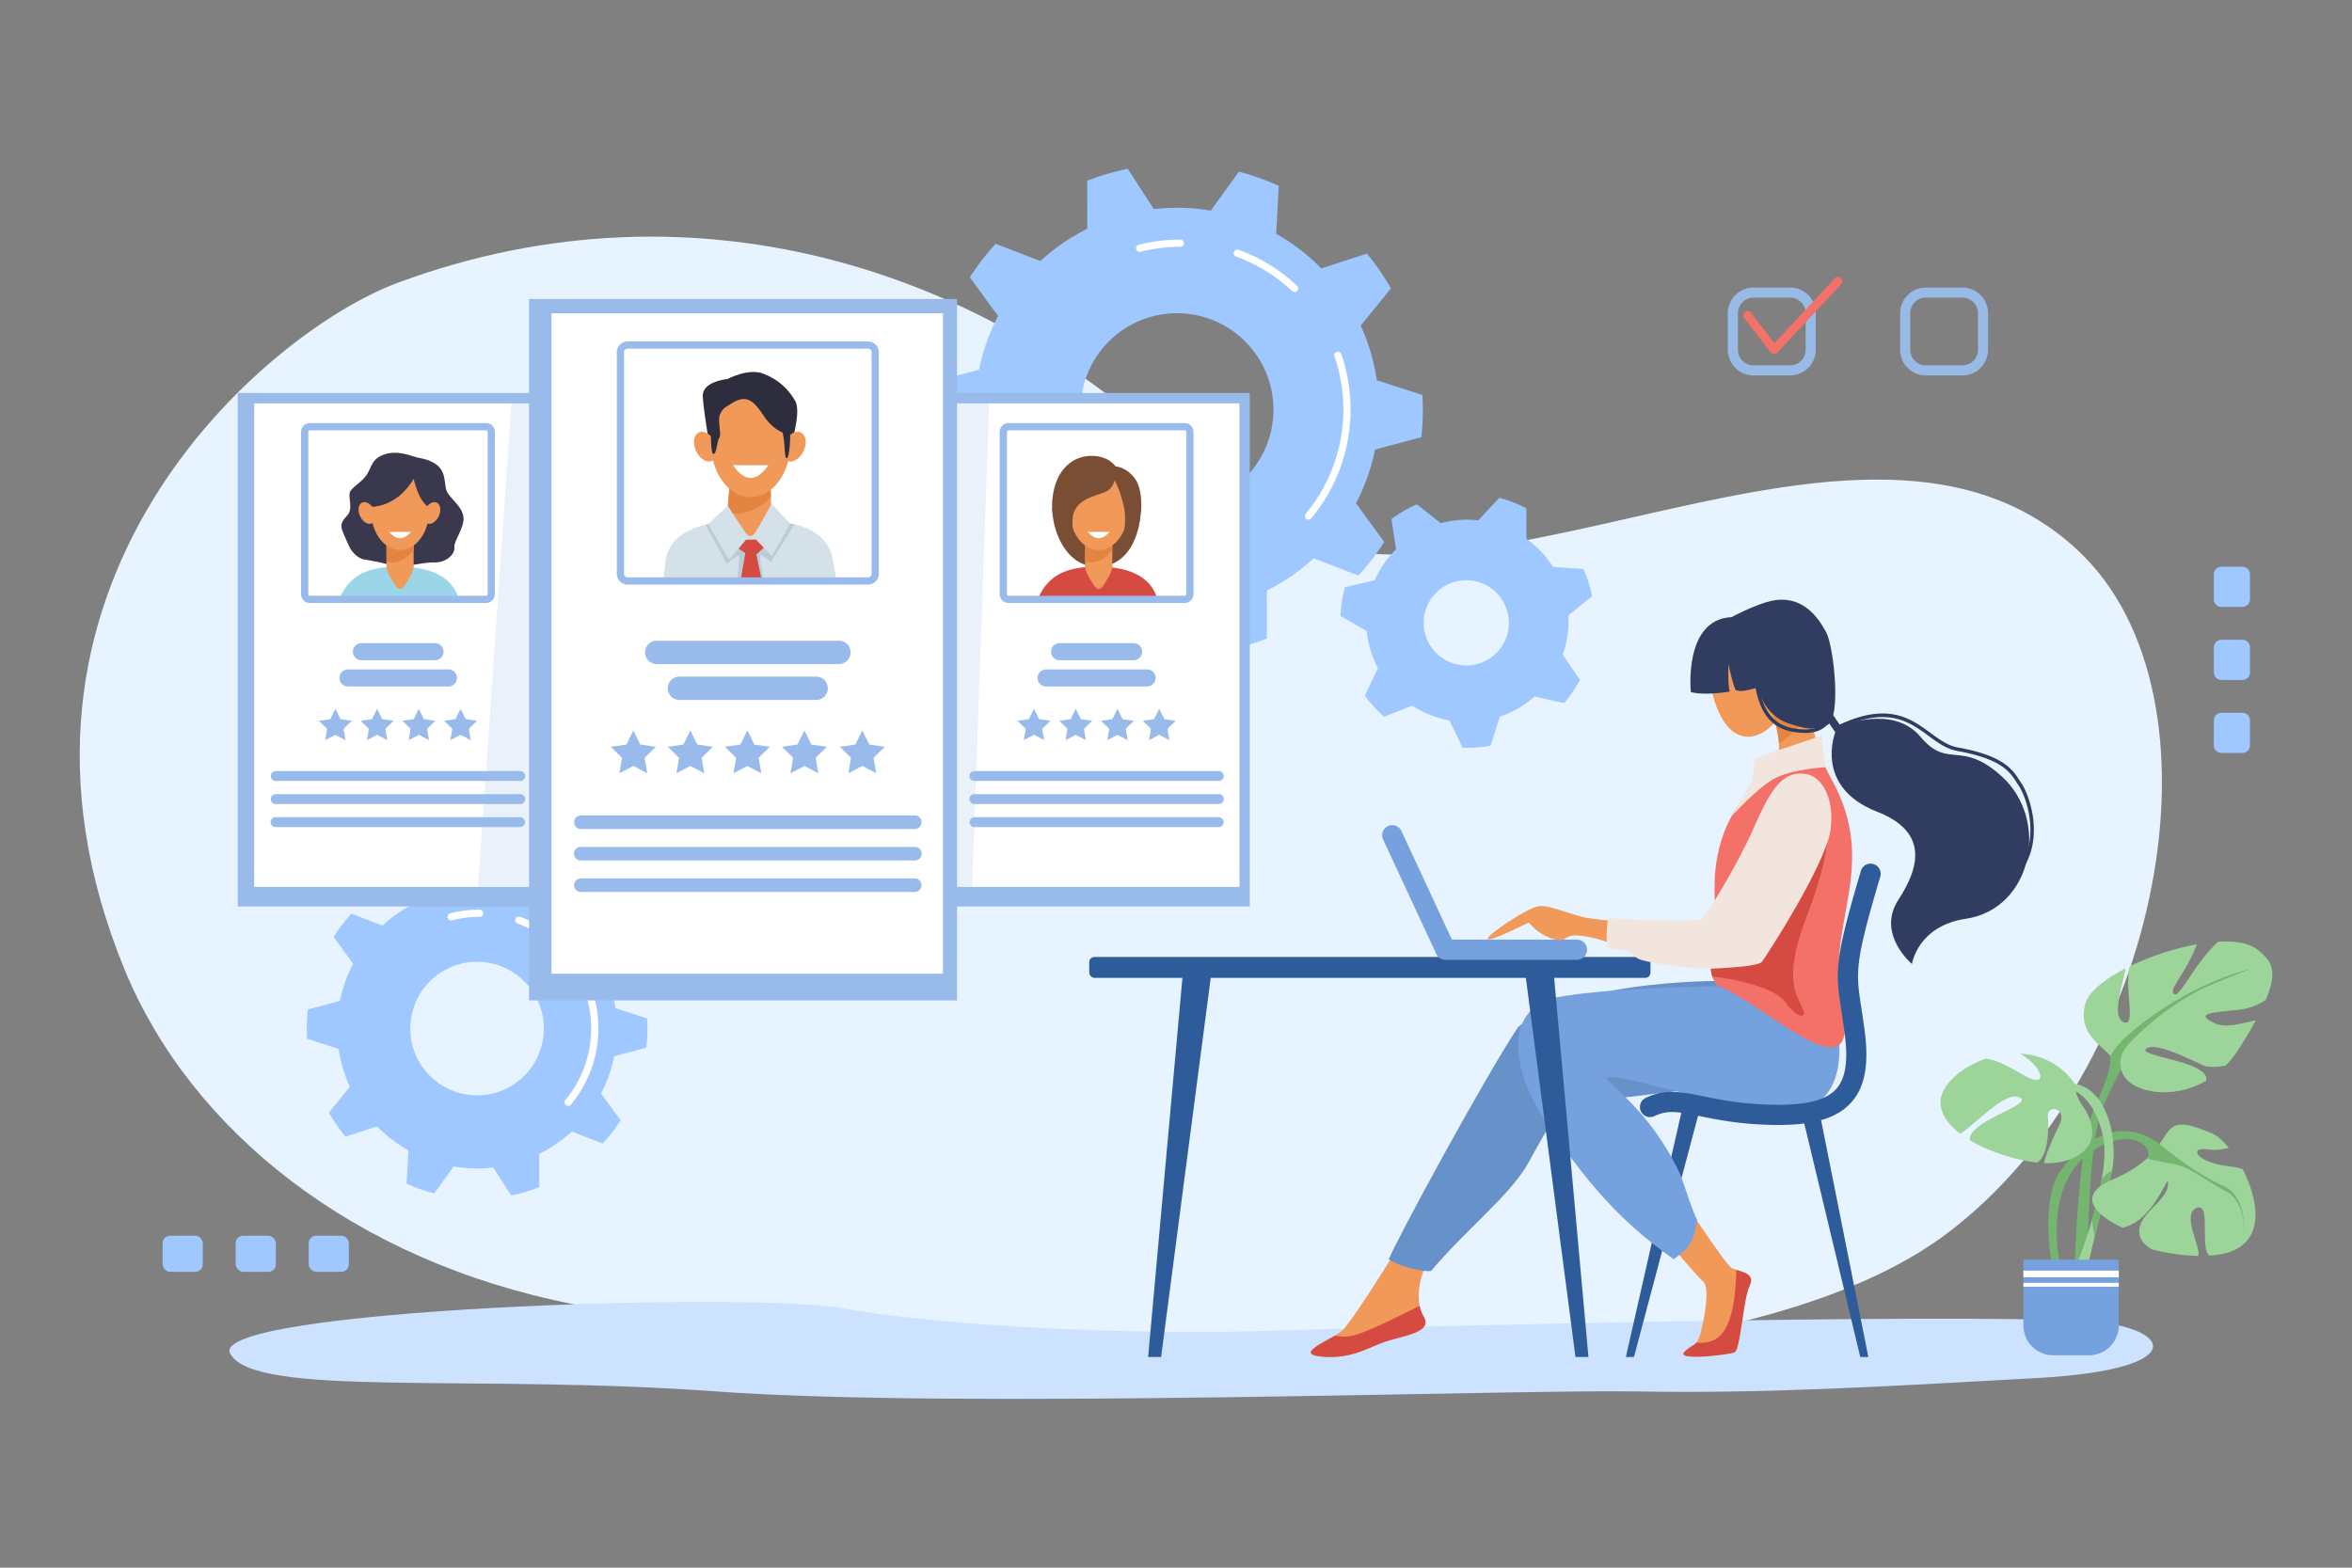 <svg id="Слой_1" data-name="Слой 1" xmlns="http://www.w3.org/2000/svg" viewBox="0 0 3750 2500"><rect x="0" y="0" width="3750" height="2500" fill="#808080" stroke="none"/><defs><style>.cls-1{fill:#e7f3fe;}.cls-2{fill:#9ec8ff;}.cls-3{fill:#fff;}.cls-4{opacity:0.8;}.cls-5{fill:#f37168;}.cls-6{fill:#cce2ff;}.cls-14,.cls-7{fill:#99bbeb;}.cls-8{fill:#9bd6e8;}.cls-9{fill:#3a384d;}.cls-10{fill:#f09959;}.cls-11{fill:#e38540;}.cls-12{fill:#7a4e34;}.cls-13{fill:#d54a41;}.cls-14{opacity:0.2;}.cls-15{fill:#2e2d3d;}.cls-16{fill:#d5e1e8;}.cls-17{fill:#bdccd4;}.cls-18{fill:#2e5b9a;}.cls-19{fill:#6791c9;}.cls-20{fill:#75a1de;}.cls-21{fill:#f2e5de;}.cls-22{fill:#303c60;}.cls-23{fill:#74b570;}.cls-24{fill:#9cd499;}</style></defs><path class="cls-1" d="M634,451c477.49-177.26,962.8-20.54,1292,320.8S2945.9,536.21,3312.25,877c250,232.57,135.49,830.52-207.32,1089.5-466,352-1883,173.4-2189.54,113.49-353.14-69-611.32-278.42-716.22-532.57C-53.58,935,423,529.35,634,451Z"/><path class="cls-2" d="M2266.14,697.28a397.25,397.25,0,0,0,2.47-44c0-7.85-.26-15.64-.71-23.38l-72.72-23.53a319.71,319.71,0,0,0-25.75-87.13l48.22-59.34a393.27,393.27,0,0,0-38.2-55.53l-72.73,23.73a323.59,323.59,0,0,0-72-55.34l4.13-76.41a389.37,389.37,0,0,0-63.49-22.51l-44.91,62a323.82,323.82,0,0,0-90.79-2.38l-41.58-64.27a388.42,388.42,0,0,0-64.6,19.09l.09,76.53a322.55,322.55,0,0,0-74.83,51.47l-71.35-27.53a393.11,393.11,0,0,0-41.09,53.43l45,61.81A319.65,319.65,0,0,0,1561,589.61l-73.86,19.65a397.25,397.25,0,0,0-2.47,44c0,7.85.26,15.64.71,23.38l72.73,23.53a319,319,0,0,0,25.75,87.13l-48.22,59.34a393.2,393.2,0,0,0,38.19,55.53l72.74-23.73a323.13,323.13,0,0,0,72,55.34l-4.14,76.41a389.1,389.1,0,0,0,63.49,22.51l44.91-62a323.82,323.82,0,0,0,90.79,2.38l41.58,64.27a388.42,388.42,0,0,0,64.6-19.09l-.09-76.53a322.55,322.55,0,0,0,74.83-51.47l71.35,27.53a393.18,393.18,0,0,0,41.1-53.43l-45-61.81a320,320,0,0,0,30.35-85.65ZM1876.63,807a153.75,153.75,0,1,1,153.74-153.75A153.75,153.75,0,0,1,1876.63,807Z"/><path class="cls-3" d="M2086.32,828.62a5.75,5.75,0,0,1-4.42-9.42,260,260,0,0,0,45.83-250.53,5.75,5.75,0,1,1,10.87-3.74,271.59,271.59,0,0,1-47.86,261.62A5.75,5.75,0,0,1,2086.32,828.62Z"/><path class="cls-3" d="M2064.06,465.74a5.76,5.76,0,0,1-3.94-1.56,258.05,258.05,0,0,0-89.39-55.08,5.75,5.75,0,0,1,3.92-10.81A269.57,269.57,0,0,1,2068,455.81a5.74,5.74,0,0,1-3.94,9.93Z"/><path class="cls-3" d="M1817,401.66a5.75,5.75,0,0,1-1.4-11.32,272.34,272.34,0,0,1,66.57-8.23,5.75,5.75,0,0,1,0,11.49,260.84,260.84,0,0,0-63.76,7.89A5.67,5.67,0,0,1,1817,401.66Z"/><path class="cls-2" d="M1030.44,1670.76a273.75,273.75,0,0,0,1.72-30.48c0-5.44-.18-10.83-.5-16.19l-50.37-16.3a221.47,221.47,0,0,0-17.83-60.35l33.4-41.1a272.58,272.58,0,0,0-26.46-38.46L920,1484.32A223.61,223.61,0,0,0,870.15,1446l2.86-52.93a269.15,269.15,0,0,0-44-15.58l-31.11,42.93a224.1,224.1,0,0,0-62.89-1.65l-28.8-44.52a270.08,270.08,0,0,0-44.74,13.22l.07,53a223.38,223.38,0,0,0-51.84,35.65L560.31,1457a273.13,273.13,0,0,0-28.46,37L563,1536.87a221.44,221.44,0,0,0-21,59.32l-51.15,13.61a273.89,273.89,0,0,0-1.72,30.48c0,5.44.18,10.84.5,16.2L540,1672.77a221.64,221.64,0,0,0,17.83,60.36l-33.4,41.09a272.68,272.68,0,0,0,26.46,38.47l50.38-16.44a223.86,223.86,0,0,0,49.87,38.33l-2.87,52.93a268.65,268.65,0,0,0,44,15.58l31.11-42.92a223.48,223.48,0,0,0,62.89,1.64l28.79,44.52a269.91,269.91,0,0,0,44.75-13.22l-.07-53a223.11,223.11,0,0,0,51.83-35.65L961,1823.52a273.13,273.13,0,0,0,28.46-37l-31.19-42.81a221.56,221.56,0,0,0,21-59.32Zm-269.79,76a106.49,106.49,0,1,1,106.49-106.49A106.49,106.49,0,0,1,760.65,1746.77Z"/><path class="cls-3" d="M905.89,1763.5a5.69,5.69,0,0,1-3.67-1.33,5.74,5.74,0,0,1-.74-8.09,178.43,178.43,0,0,0,31.43-171.82,5.74,5.74,0,1,1,10.86-3.74,189.89,189.89,0,0,1-33.46,182.91A5.74,5.74,0,0,1,905.89,1763.5Z"/><path class="cls-3" d="M890.47,1512.16a5.73,5.73,0,0,1-3.93-1.56,177.08,177.08,0,0,0-61.31-37.78,5.75,5.75,0,1,1,3.92-10.81,188.46,188.46,0,0,1,65.26,40.22,5.74,5.74,0,0,1-3.94,9.93Z"/><path class="cls-3" d="M719.34,1467.77a5.74,5.74,0,0,1-1.4-11.31,190.28,190.28,0,0,1,46.54-5.76,5.75,5.75,0,1,1,0,11.49,178.71,178.71,0,0,0-43.73,5.41A5.67,5.67,0,0,1,719.34,1467.77Z"/><path class="cls-2" d="M2500.88,990.08c0-3-.09-5.92-.24-8.85l37.73-30.31a200.5,200.5,0,0,0-13.71-43.35l-48.73-3.69a162.07,162.07,0,0,0-42.18-44.76l-.16-48.56a201.4,201.4,0,0,0-43.21-16.66l-33.3,35.84a163,163,0,0,0-17.49-1,161.15,161.15,0,0,0-42.4,5.65L2259,804.19a201.75,201.75,0,0,0-40.39,23.43l7.22,48.14a161.58,161.58,0,0,0-34,49.64l-47.51,11a202.79,202.79,0,0,0-7,45.8l41.85,24.2a160.21,160.21,0,0,0,17.9,59.13l-21,43.88a203.85,203.85,0,0,0,30.79,33.5l44.87-17.58a160.14,160.14,0,0,0,59.17,23.48l21.15,43.54c2.52.1,5,.16,7.59.16a204.3,204.3,0,0,0,37.1-3.4L2391,1143a161.28,161.28,0,0,0,55.68-32.33l47.16,10.6a202.29,202.29,0,0,0,25.12-37.1L2491.63,1044A161.12,161.12,0,0,0,2500.88,990.08Zm-163.05,71.06a67.93,67.93,0,1,1,67.93-67.93A67.93,67.93,0,0,1,2337.83,1061.14Z"/><g class="cls-4"><path class="cls-2" d="M3128.83,598.72h-58.38a40.93,40.93,0,0,1-40.89-40.88V499.45a40.93,40.93,0,0,1,40.89-40.88h58.38a40.93,40.93,0,0,1,40.89,40.88v58.39A40.93,40.93,0,0,1,3128.83,598.72Zm-58.38-124.06a24.82,24.82,0,0,0-24.8,24.79v58.39a24.82,24.82,0,0,0,24.8,24.79h58.38a24.82,24.82,0,0,0,24.8-24.79V499.45a24.82,24.82,0,0,0-24.8-24.79Z"/></g><g class="cls-4"><path class="cls-2" d="M2854.11,598.72h-58.38a40.93,40.93,0,0,1-40.89-40.88V499.45a40.93,40.93,0,0,1,40.89-40.88h58.38A40.93,40.93,0,0,1,2895,499.45v58.39A40.93,40.93,0,0,1,2854.11,598.72Zm-58.38-124.06a24.83,24.83,0,0,0-24.8,24.79v58.39a24.83,24.83,0,0,0,24.8,24.79h58.38a24.82,24.82,0,0,0,24.8-24.79V499.45a24.82,24.82,0,0,0-24.8-24.79Z"/></g><path class="cls-5" d="M2828.57,564.73h-.33a6.9,6.9,0,0,1-5.14-2.7l-42-54.73a6.9,6.9,0,1,1,10.95-8.39l37,48.27,96.61-103.52a6.9,6.9,0,0,1,10.09,9.41L2833.61,562.54A6.89,6.89,0,0,1,2828.57,564.73Z"/><path class="cls-6" d="M3321.82,2106.51c-239-11.68-1052.12,8.11-1299.41,15.83s-534.34-10.18-683.44-36.5-1011,2.24-971.88,73,384,31.66,775.13,60.1,1270.75-3.56,1469.17,0,380.37-7.11,636.07-21.33S3460.37,2113.28,3321.82,2106.51Z"/><rect class="cls-7" x="379.1" y="626.63" width="499.64" height="818.94"/><rect class="cls-3" x="405.27" y="643.31" width="457.05" height="771.05"/><path class="cls-8" d="M542,952.5c17.21-37,46.32-48.86,94.13-48.86,56.93,0,86.49,20.63,94.87,50.65C629,955.69,542,952.5,542,952.5Z"/><path class="cls-9" d="M616.22,723.65c-24.1,6.76-23,20.31-31.07,32.87s-25.49,21-27.58,29.33,5.37,25.84-3.49,35.61-11.87,14.67-8.38,24.44,11.17,25.14,11.87,27.23S568,889.89,579.91,892s34.22,5.58,45.39,10.47,47.09-6.26,67-5.56,33.52-14,32.12-23.77,14.71-29.32,14.67-46.08c0-18-21-31.42-26.54-43.29s.7-32.82-20.25-45.23c-13.23-7.84-22.34-7.14-32.81-10.63S631.58,719.34,616.22,723.65Z"/><path class="cls-10" d="M645.55,933.18c-5.45,8.05-9.45,8.38-15.36,0-4.71-6.66-14-21.79-14-29.47V827.05a14,14,0,0,1,14-14h15.36a14,14,0,0,1,14,14v76.66C659.52,911.39,650.44,926,645.55,933.18Z"/><path class="cls-11" d="M645.55,813.08H630.19a14,14,0,0,0-14,14v68.39c17.25,5.5,33-5.42,43.3-17.72V827.05A14,14,0,0,0,645.55,813.08Z"/><ellipse class="cls-10" cx="637.87" cy="813.86" rx="46.43" ry="63.27"/><path class="cls-9" d="M659.52,763.51c-29.33,49.57-72.62,44.69-72.62,44.69s1-65.64,35.43-69.13S677,749.38,684,772.15s0,37.79,0,37.79a60.27,60.27,0,0,1-16.75-22.69A162.53,162.53,0,0,1,659.52,763.51Z"/><ellipse class="cls-10" cx="585.15" cy="818.13" rx="12.22" ry="18.33" transform="translate(-294.4 330.15) rotate(-25.41)"/><path class="cls-10" d="M677.46,812.89c-4.35,9.14-2.93,18.9,3.17,21.79s14.56-2.17,18.9-11.31,2.92-18.9-3.17-21.8S681.8,803.74,677.46,812.89Z"/><path class="cls-3" d="M655.33,848.18s-7.82,10.13-17.46,10.13-17.46-10.13-17.46-10.13Z"/><path class="cls-7" d="M693.14,1052.87H575.88a13.64,13.64,0,0,1,0-27.27H693.14a13.64,13.64,0,1,1,0,27.27Z"/><path class="cls-7" d="M714.61,1094.77H554.41a13.64,13.64,0,0,1,0-27.27h160.2a13.64,13.64,0,1,1,0,27.27Z"/><path class="cls-7" d="M829.36,1245.43H439.67a7.91,7.91,0,1,1,0-15.82H829.36a7.91,7.91,0,0,1,0,15.82Z"/><path class="cls-7" d="M829.36,1282.2H439.67a7.91,7.91,0,1,1,0-15.82H829.36a7.91,7.91,0,1,1,0,15.82Z"/><path class="cls-7" d="M829.36,1319H439.67a7.92,7.92,0,1,1,0-15.83H829.36a7.92,7.92,0,0,1,0,15.83Z"/><path class="cls-7" d="M774.86,961.6H494.17A14.15,14.15,0,0,1,480,947.47V688.78a14.14,14.14,0,0,1,14.13-14.12H774.86A14.14,14.14,0,0,1,789,688.78V947.47A14.15,14.15,0,0,1,774.86,961.6ZM494.17,686.15a2.66,2.66,0,0,0-2.63,2.63V947.47a2.67,2.67,0,0,0,2.63,2.64H774.86a2.67,2.67,0,0,0,2.63-2.64V688.78a2.67,2.67,0,0,0-2.63-2.63Z"/><polygon class="cls-7" points="534.67 1130.34 542.8 1146.81 560.97 1149.44 547.82 1162.26 550.93 1180.36 534.67 1171.82 518.42 1180.36 521.52 1162.26 508.38 1149.44 526.55 1146.81 534.67 1130.34"/><polygon class="cls-7" points="601.23 1130.34 609.36 1146.81 627.53 1149.44 614.38 1162.26 617.49 1180.36 601.23 1171.82 584.98 1180.36 588.08 1162.26 574.93 1149.44 593.11 1146.81 601.23 1130.34"/><polygon class="cls-7" points="667.79 1130.34 675.92 1146.81 694.09 1149.44 680.94 1162.26 684.04 1180.36 667.79 1171.82 651.54 1180.36 654.64 1162.26 641.5 1149.44 659.67 1146.81 667.79 1130.34"/><polygon class="cls-7" points="734.35 1130.34 742.48 1146.81 760.65 1149.44 747.5 1162.26 750.61 1180.36 734.35 1171.82 718.1 1180.36 721.2 1162.26 708.05 1149.44 726.23 1146.81 734.35 1130.34"/><rect class="cls-7" x="1493" y="626.63" width="499.64" height="818.94"/><rect class="cls-3" x="1519.17" y="643.31" width="457.05" height="771.05"/><path class="cls-12" d="M1677.58,809.68c0,36.69,22.09,95.87,74.19,94s63.62-58.31,65.64-74.23S1677.58,809.68,1677.58,809.68Z"/><path class="cls-13" d="M1655.87,952.5c17.21-37,46.32-48.86,94.13-48.86,56.93,0,86.49,20.63,94.87,50.65C1742.92,955.69,1655.87,952.5,1655.87,952.5Z"/><path class="cls-10" d="M1759.45,933.18c-5.45,8.05-9.45,8.38-15.36,0-4.71-6.66-14-21.79-14-29.47V827.05a14,14,0,0,1,14-14h15.36a14,14,0,0,1,14,14v76.66C1773.41,911.39,1764.34,926,1759.45,933.18Z"/><path class="cls-11" d="M1759.45,813.08h-15.36a14,14,0,0,0-14,14v68.39c17.25,5.5,33-5.42,43.29-17.72V827.05A14,14,0,0,0,1759.45,813.08Z"/><ellipse class="cls-10" cx="1751.77" cy="813.86" rx="46.43" ry="63.27"/><path class="cls-12" d="M1777.29,765.77c-5.52,19.46-17.61,19.23-34.47,25.62s-24.92,12.82-30.44,25.27c-7,15.87,3.2,62.15,3.2,62.15s-42.69-31.95-37.76-82.19,34.56-69.7,62.44-69.7,38.49,17,38.49,17,14.85.06,28.89,16.7c18.88,22.36,13.07,76.67,0,96.13s-21.78,25.55-21.49,24.68,12.2-45.55,5.81-73.18S1777.29,765.77,1777.29,765.77Z"/><path class="cls-3" d="M1769.22,848.18s-7.81,10.13-17.45,10.13-17.46-10.13-17.46-10.13Z"/><path class="cls-7" d="M1807,1052.87H1689.78a13.64,13.64,0,1,1,0-27.27H1807a13.64,13.64,0,1,1,0,27.27Z"/><path class="cls-7" d="M1828.51,1094.77h-160.2a13.64,13.64,0,1,1,0-27.27h160.2a13.64,13.64,0,1,1,0,27.27Z"/><path class="cls-7" d="M1943.26,1245.43h-389.7a7.91,7.91,0,1,1,0-15.82h389.7a7.91,7.91,0,1,1,0,15.82Z"/><path class="cls-7" d="M1943.26,1282.2h-389.7a7.91,7.91,0,1,1,0-15.82h389.7a7.91,7.91,0,1,1,0,15.82Z"/><path class="cls-7" d="M1943.26,1319h-389.7a7.92,7.92,0,0,1,0-15.83h389.7a7.92,7.92,0,0,1,0,15.83Z"/><path class="cls-7" d="M1888.75,961.6H1608.07a14.15,14.15,0,0,1-14.13-14.13V688.78a14.14,14.14,0,0,1,14.13-14.12h280.68a14.14,14.14,0,0,1,14.13,14.12V947.47A14.15,14.15,0,0,1,1888.75,961.6ZM1608.07,686.15a2.66,2.66,0,0,0-2.63,2.63V947.47a2.67,2.67,0,0,0,2.63,2.64h280.68a2.68,2.68,0,0,0,2.64-2.64V688.78a2.67,2.67,0,0,0-2.64-2.63Z"/><polygon class="cls-7" points="1648.57 1130.34 1656.7 1146.81 1674.87 1149.44 1661.72 1162.26 1664.82 1180.36 1648.57 1171.82 1632.32 1180.36 1635.42 1162.26 1622.27 1149.44 1640.44 1146.81 1648.57 1130.34"/><polygon class="cls-7" points="1715.13 1130.34 1723.26 1146.81 1741.43 1149.44 1728.28 1162.26 1731.38 1180.36 1715.13 1171.82 1698.88 1180.36 1701.98 1162.26 1688.83 1149.44 1707.01 1146.81 1715.13 1130.34"/><polygon class="cls-7" points="1781.69 1130.34 1789.82 1146.81 1807.99 1149.44 1794.84 1162.26 1797.94 1180.36 1781.69 1171.82 1765.44 1180.36 1768.54 1162.26 1755.39 1149.44 1773.57 1146.81 1781.69 1130.34"/><polygon class="cls-7" points="1848.25 1130.34 1856.38 1146.81 1874.55 1149.44 1861.4 1162.26 1864.5 1180.36 1848.25 1171.82 1832 1180.36 1835.1 1162.26 1821.95 1149.44 1840.12 1146.81 1848.25 1130.34"/><polygon class="cls-14" points="1549.17 1437.38 760.65 1437.38 816.43 629.67 1577.6 629.67 1549.17 1437.38"/><rect class="cls-7" x="843.48" y="476.82" width="682.44" height="1118.55"/><rect class="cls-3" x="879.22" y="499.61" width="624.26" height="1053.13"/><path class="cls-15" d="M1133.17,720.82c-.44-1.31-11.36-64-12.67-88.44s39.21-27.88,39.21-27.88,33.11-17.86,57.07-8.71,40.26,24.54,51.15,43.71-9.58,78.9-9.58,78.9Z"/><path class="cls-16" d="M1058.06,922.37c-.15-1,2.8-25.72,2.9-26.72,5.52-52,69.6-66.6,133.54-66.6,75.13,0,126.1,13.75,134.23,67.76.24,1.59,4.58,26.34,4.36,28C1193.85,926.72,1058.06,922.37,1058.06,922.37Z"/><path class="cls-10" d="M1207.41,869.4c-7.45,11-12.91,11.44-21,0-6.42-9.1-27.87-29.86-27.87-40.35l8.8-104.62a19.12,19.12,0,0,1,19.07-19.07h21a19.12,19.12,0,0,1,19.07,19.07l4.09,104.62C1230.57,839.54,1214.08,859.54,1207.41,869.4Z"/><path class="cls-11" d="M1207.41,705.36h-21a19.12,19.12,0,0,0-19.07,19.07l-7.64,92.81c23.56,7.5,55.37-7.75,69.44-24.54l-2.67-68.27A19.12,19.12,0,0,0,1207.41,705.36Z"/><path class="cls-17" d="M1124.91,836.67l33.64,62.18s18-14.81,19.74-11.91-3.19,39.55-3.19,39.55,40.08.55,41.82-1.19-8.13-39.81-4.06-39.81,16.29,11,16.29,11l37.56-59.85-8.26-2-61.53,33.11-65.82-32.38Z"/><polygon class="cls-13" points="1163.38 865.32 1188.36 882.08 1180.62 926.58 1214.31 924.7 1205.89 884.23 1226.6 865.32 1216.87 856.15 1173.1 856.15 1163.38 865.32"/><path class="cls-16" d="M1160.29,806.2l-30.9,29.4s31.48,56,33.22,56,26.71-30.87,26.71-30.87l16-.28,25.26,26.5L1259.92,835,1230,803.3s-25.56,49.37-30.2,50.53-4.68,1.74-8.44-1.16S1160.29,806.2,1160.29,806.2Z"/><ellipse class="cls-10" cx="1196.92" cy="706.42" rx="63.42" ry="86.42"/><path class="cls-10" d="M1140,705.08c5.93,12.49,4,25.82-4.34,29.78s-19.88-3-25.82-15.45-4-25.82,4.34-29.78S1134.05,692.6,1140,705.08Z"/><path class="cls-10" d="M1251,705.08c-5.93,12.49-4,25.82,4.34,29.78s19.88-3,25.82-15.45,4-25.82-4.34-29.78S1256.92,692.6,1251,705.08Z"/><path class="cls-3" d="M1225.05,741.87s-12.6,20.41-28.13,20.41-28.14-20.41-28.14-20.41Z"/><path class="cls-15" d="M1159.71,647.63c26.14-18.3,37.9-15.25,57.5,14.81S1260.34,693,1260.34,693l3.05-31.17s-29.2-56.49-68.4-49.08-61.5,42.69-61.5,42.69-1.91,66.14,3.56,68.4,6.1-21.35,10-26.14-3.92-27.45,1.31-37.9S1159.71,647.63,1159.71,647.63Z"/><path class="cls-15" d="M1243.78,681.61c9.13,10,5.67,49.66,10.46,49.23s6.53-37.9,5.23-41.82S1243.78,681.61,1243.78,681.61Z"/><path class="cls-7" d="M1338,1059H1046.67a18.63,18.63,0,0,1,0-37.25H1338a18.63,18.63,0,0,1,0,37.25Z"/><path class="cls-7" d="M1301.74,1116.23H1082.92a18.63,18.63,0,0,1,0-37.25h218.82a18.63,18.63,0,0,1,0,37.25Z"/><path class="cls-7" d="M1458.46,1322H926.2a10.81,10.81,0,0,1,0-21.62h532.26a10.81,10.81,0,0,1,0,21.62Z"/><path class="cls-7" d="M1458.46,1372.24H926.2a10.81,10.81,0,1,1,0-21.61h532.26a10.81,10.81,0,1,1,0,21.61Z"/><path class="cls-7" d="M1458.46,1422.47H926.2a10.81,10.81,0,0,1,0-21.62h532.26a10.81,10.81,0,0,1,0,21.62Z"/><path class="cls-7" d="M1384,932.24H1000.64a17.21,17.21,0,0,1-17.19-17.19V561.72a17.21,17.21,0,0,1,17.19-17.19H1384a17.21,17.21,0,0,1,17.19,17.19V915.05A17.21,17.21,0,0,1,1384,932.24ZM1000.64,556a5.7,5.7,0,0,0-5.69,5.7V915.05a5.7,5.7,0,0,0,5.69,5.7H1384a5.71,5.71,0,0,0,5.7-5.7V561.72a5.7,5.7,0,0,0-5.7-5.7Z"/><polygon class="cls-7" points="1009.79 1164.82 1020.89 1187.31 1045.71 1190.91 1027.75 1208.42 1031.99 1233.14 1009.79 1221.47 987.59 1233.14 991.83 1208.42 973.87 1190.91 998.69 1187.31 1009.79 1164.82"/><polygon class="cls-7" points="1100.7 1164.82 1111.8 1187.31 1136.62 1190.91 1118.66 1208.42 1122.9 1233.14 1100.7 1221.47 1078.5 1233.14 1082.74 1208.42 1064.78 1190.91 1089.6 1187.31 1100.7 1164.82"/><polygon class="cls-7" points="1191.61 1164.82 1202.71 1187.31 1227.53 1190.91 1209.57 1208.42 1213.81 1233.14 1191.61 1221.47 1169.41 1233.14 1173.65 1208.42 1155.69 1190.91 1180.51 1187.31 1191.61 1164.82"/><polygon class="cls-7" points="1282.52 1164.82 1293.62 1187.31 1318.44 1190.91 1300.48 1208.42 1304.72 1233.14 1282.52 1221.47 1260.32 1233.14 1264.56 1208.42 1246.6 1190.91 1271.42 1187.31 1282.52 1164.82"/><polygon class="cls-7" points="1374.87 1164.82 1385.97 1187.31 1410.79 1190.91 1392.83 1208.42 1397.07 1233.14 1374.87 1221.47 1352.68 1233.14 1356.91 1208.42 1338.96 1190.91 1363.77 1187.31 1374.87 1164.82"/><rect class="cls-18" x="1736.69" y="1526.08" width="894.77" height="33.34" rx="8.29"/><path class="cls-10" d="M2847.42,1079.22c11.86,41.84-17.12,84.94-49,94s-54.7-19.37-66.57-61.2,4.39-83.08,36.32-92.14S2835.55,1037.39,2847.42,1079.22Z"/><path class="cls-10" d="M2668.43,1889.82s81.82,127.07,92.87,132.59,38.67,6.91,28.31,27.63-14.5,102.21-24.17,106.36-92.54,13.81-80.11,0,20.08-6.91,26.35-31.77,15.09-71.83,3.35-81.5-83.57-96.68-83.57-96.68Z"/><path class="cls-10" d="M2256.64,1944.39S2157.19,2108.3,2138.77,2123s-79.19,36.83-29.47,40.52,73.67-16.58,105-25.79,70-14.73,55.26-38.68-8.62-76.21,23.15-109.36S2256.64,1944.39,2256.64,1944.39Z"/><path class="cls-19" d="M2764.18,1564.29s-246.2-6.44-343.82,73.67c-57.09,86.56-195.21,342-206,370.11,7.37,7.37,48.81,20.66,67.23,18.82,54.33-64.79,126.14-120.79,154.7-171.61,35.2-62.62,46-93.93,103.14-99.45s186-23.94,224.7-23.94S2764.18,1564.29,2764.18,1564.29Z"/><polygon class="cls-18" points="2978.87 2164 2965.97 2164 2873.42 1777.89 2901.81 1777.89 2978.87 2164"/><polygon class="cls-18" points="2592.28 2164 2605.18 2164 2711.38 1764.24 2682.99 1764.24 2592.28 2164"/><path class="cls-20" d="M2904.44,1547.42l-143.14,24.71s-190.22,1.75-277.16,17.94c-79.11,14.73-90.76,104.61,0,228.38,51.55,70.3,95.15,126.39,184.29,189.62,22.68-16.65,31.35-23,37.62-63-6.45-8.84-23.15-64.21-28.34-75-49.31-103.07-115.12-140.56-116-150.7,11.05-18,292.7,93.6,348.7,28C2963.85,1684.65,2904.44,1547.42,2904.44,1547.42Z"/><path class="cls-5" d="M2910.38,1223.37c-37.7-5.29-76.09,1.87-112,27.87-31.38,32-66.88,84.73-64.71,171.74,2.77,110.5-17.1,117.59,3.62,148,86.41,35.69,234.21,189,199.4,24.63-25.2-119,55.28-207.72-9.64-339.74C2921.76,1245.1,2915.16,1234.68,2910.38,1223.37Z"/><path class="cls-13" d="M2733.65,1464.56c-1.68,57.61-9.82,74.58-3.6,92.64,35.23,3.6,99.67,17.69,115.78,40.24,18.41,25.78,36.83,29.46,28.24,10.43s-31.31-46,3.68-138.74,51.57-155.32,17.19-219.78Z"/><path class="cls-10" d="M2910.38,1223.37c-23.21-55-28.91-116.7-28.91-116.7l-60.78,18s34.53,77.35,1.38,105a316.46,316.46,0,0,0-23.69,21.64C2834.29,1225.24,2872.68,1218.08,2910.38,1223.37Z"/><path class="cls-11" d="M2883.3,1121.31c-3.6-3.21-8.11-7.21-12.84-11.39l-49.57,14.65-.11.27c1.2,2.74,13.83,32.2,15.49,60.54,14.77-9,30.95-23.57,49.44-49.1C2884.71,1130.62,2883.91,1125.56,2883.3,1121.31Z"/><path class="cls-10" d="M2867.65,1240.65c-62.59,21.89-55.65,87.84-113.26,185.09-29.81,50.33-57.5,49.58-57.5,49.58a1334,1334,0,0,1-154.5-9.78c-53-6.48-56.32,9.29-19.49,22.46,74.29,26.56,151.38,55.15,213.54,48.24s168.46-165.5,173.94-206.78C2918,1272.37,2899.18,1229.63,2867.65,1240.65Z"/><path class="cls-18" d="M2835.42,1794c-3.9,0-7.88,0-12-.15-51-1.26-85.74-8.32-113.64-14-32.58-6.62-50.53-10.27-71.41-.29a16.09,16.09,0,1,1-13.88-29c30.61-14.63,56.24-9.42,91.7-2.21,26.66,5.42,59.85,12.16,108,13.35,53.92,1.34,86.8-6.66,103.46-25.13,14.85-16.47,19.19-44.13,13.67-87.07-1.89-14.69-3.78-26.91-5.44-37.69-4.71-30.42-7.81-50.52-4-81.58,3.58-28.85,13.13-67.28,35.26-141.79a16.09,16.09,0,0,1,30.84,9.16c-41.22,138.85-39.13,152.37-30.33,209.29,1.7,11,3.62,23.41,5.56,38.51,6.81,52.94-.09,88.76-21.69,112.72C2929.36,1782.75,2893.25,1794,2835.42,1794Z"/><path class="cls-13" d="M2263.41,2082.54c-66,32.27-101.51,50.77-122.67,49-5-.42-9.13-.93-12.6-1.47-23.54,13.91-61.1,30.34-18.84,33.48,49.73,3.68,73.67-16.58,105-25.79s70-14.73,55.26-38.68A50,50,0,0,1,2263.41,2082.54Z"/><path class="cls-13" d="M2768.49,2025.11c-1.61,52.25-8.79,104-40.75,113.8a53.57,53.57,0,0,1-23,2.06c-5,6.21-11.16,6.28-19.39,15.43-12.43,13.81,70.44,4.14,80.11,0s13.81-85.64,24.17-106.36C2798.12,2033,2781,2029.05,2768.49,2025.11Z"/><path class="cls-20" d="M2514.3,1530.65H2304.66a16.08,16.08,0,0,1-14.59-9.31L2205.35,1339a16.09,16.09,0,1,1,29.18-13.56l80.39,173H2514.3a16.09,16.09,0,0,1,0,32.18Z"/><path class="cls-10" d="M2558.16,1467.36c-42.36-.61-84.37-25.86-105.24-22.18s-89,51-80.42,52.8,62.62-26.16,64.46-26.58,13.5,19.39,42.36,26.67.2-21.62,89.64,5.39C2627.12,1521,2558.16,1467.36,2558.16,1467.36Z"/><path class="cls-21" d="M2904.15,1173.22l6.23,50.15s-54.81,3.26-82.09,18.61-67.53,59.69-67.53,59.69l32.88-56.62,4.74-36.22Z"/><path class="cls-21" d="M2880.82,1234.61c-40.72-7.63-59.55,28.86-86,88.41s-71.46,131.87-80.42,141.2-151,0-151,0-4.29,41.13,0,46,28.86,4.3,28.86,4.3,9.82,7.84,19,14,87.18,17.87,123.4,16,69.37-4.91,74.28-10.44,103.75-157.77,109.89-212.41S2901.6,1238.51,2880.82,1234.61Z"/><path class="cls-22" d="M2760.76,984.13c-77,3.69-64.93,119.53-64.93,119.53s20,6.17,61.9-.73c-3.22-12.44-1.84-44.21-1.84-44.21s4.87,25.79,11.05,41.44c8.85,4.06,18.88.46,35.91-3.65,8.75,36.8,33.47,52.36,50.4,57.68,18.7,5.88,38.5,12.89,60.6,1.84s9.94-124-1.79-146.73c-17.62-34.09-46.89-64.61-97.54-48.5C2789.12,968.89,2760.76,984.13,2760.76,984.13Z"/><path class="cls-22" d="M2894.66,1121.71l31.49,46s-34.89,87.18,66.58,126.68c79.48,30.93,70.11,85.43,34.2,140.24s21.49,102.68,21.49,102.68,8.75-60.72,86-72.18c105.29-15.63,135.1-157,56.46-227.67-65.08-58.48-84.87-10-128.92-62.53s-127.21-17-127.21-17l-30.48-44.45Z"/><path class="cls-22" d="M3227.07,1379.84a2.85,2.85,0,0,1-1.35-.34,2.81,2.81,0,0,1-1.11-3.8c26.48-48.38,4.87-107-6-122.88-1.15-1.68-2.25-3.39-3.4-5.19-10.68-16.67-24-37.41-94.85-50.17-17.08-3.07-30.9-13.22-45.54-24-30.23-22.2-64.49-47.35-138.94-13.09a2.8,2.8,0,0,1-2.34-5.08c77.44-35.65,113.12-9.46,144.6,13.65,14.09,10.35,27.41,20.13,43.21,23,73.29,13.2,87.31,35.08,98.57,52.66,1.14,1.76,2.21,3.43,3.31,5.05,11.38,16.63,34,78,6.29,128.73A2.82,2.82,0,0,1,3227.07,1379.84Z"/><path class="cls-22" d="M2877.85,1168.83a110.54,110.54,0,0,1-16.35-1.32c-26.94-4-63.08-19.34-65.92-105.32a2.8,2.8,0,0,1,5.6-.18c1.17,35.44,8.2,61.66,20.89,77.93,9.65,12.36,22.44,19.36,40.26,22,24.93,3.74,41.46-.86,49.11-13.68a2.8,2.8,0,1,1,4.81,2.88C2909.23,1162.92,2896.35,1168.83,2877.85,1168.83Z"/><polygon class="cls-18" points="1830.56 2164 1851.25 2164 1931.73 1548.79 1886.22 1548.79 1830.56 2164"/><polygon class="cls-18" points="2532.6 2164 2511.91 2164 2431.43 1548.79 2476.95 1548.79 2532.6 2164"/><path class="cls-23" d="M3343.94,1644.7c35.79,32.68,20.23,65.36-6.23,126.06s-31.12,284.8-31.12,284.8l21.79-3.12s-3.12-230.33,26.45-292.58,42-93.37,68.48-73.14S3343.94,1644.7,3343.94,1644.7Z"/><path class="cls-24" d="M3324.27,1602.38c4.35-19.37,30.17-40.32,64.69-58.1-5.13,28.57-21.59,75.27-4.56,84.85,23,12.93,2.24-52.29,11.1-88.13a426.69,426.69,0,0,1,107.32-35.21l-.14.4c-20.23,51.36-46.69,71.59-35.8,79.37,8.2,5.85,34.9-53.47,70.15-83.88,26.46-1.41,48.84,2.18,62.08,12.66,20.47,16.2,34.21,30.58,13.62,79.92-11.76,8.41-27,14.43-44.69,16.2-46.69,4.67-68.47,6.22-35.79,21.79,16,7.62,42.83-.43,64.58-5.34-7.06,13-15.73,27.72-26.27,44.48a165.75,165.75,0,0,1-21.87,27.84c-15.05,2.88-28.17,2.91-35.12-.06-21.79-9.34-77.81-38.91-91.82-26.46-13.71,12.19,103.76,19.9,95.62,50.87-56.94,32.81-122.09,17.2-133.61-12.93C3368.3,1670.2,3311.19,1660.68,3324.27,1602.38Z"/><path class="cls-23" d="M3442,1823.67c-62.25-46.69-126.06-3.11-158.74,46.69s-9.34,161.85-9.34,161.85,12.46,0,12.46-4.67-34.24-132.28,46.68-189.86c50.63-36,87.16-18.68,91.82-1.56s-20.23,48.24-20.23,48.24Z"/><path class="cls-24" d="M3298.81,1727.7c62.25,0,82.48,96.49,65.36,152.51s-40.46,160.3-40.46,160.3L3308.14,2025s59.14-146.29,45.14-211.66S3305,1737,3298.81,1737,3298.81,1727.7,3298.81,1727.7Z"/><path class="cls-23" d="M3351,1880.65a45,45,0,0,1,16.38-13.77,122.52,122.52,0,0,1-3.23,13.33c-7.8,25.53-16.89,61.07-24.48,92.2l-3.39-19.61c-.39-2.23-.69-4.66-.91-7.24A602.86,602.86,0,0,0,3351,1880.65Z"/><path class="cls-24" d="M3368,1881.12c118.27-49.8,56-118.14,160.23-73,7.35,3.18,16.3,11.19,25.26,22.25-9.29,2.63-20.54,4.52-33,2.65-31.13-4.67-20.23,20.23,31.12,26.45,9.69,1.18,17.54,2.79,24.07,5.08,24.47,47,35.49,108.83-16.28,130.32-10.21,4.24-22.82,6.66-36.85,7.56-16-12.7,3.9-86.18-20.74-76-23.65,9.74,7.41,63,3.16,76.41-23.34-.42-49.19-4.23-73.89-10.35-9.77-5.48-17.23-12.82-19.53-22.48-7.78-32.68,43.58-52.91,45.13-80.93,1.43-25.75-18.82,56.66-72.48,68.79C3335.68,1935.15,3312.75,1904.4,3368,1881.12Z"/><path class="cls-24" d="M3283.76,1793.06c12.45-26.45-20.23-32.68-18.67-12.45,1.37,17.93,1.53,61.51-16.86,73.37-31.71-3.43-74.85-16.21-107.46-35.69a13.18,13.18,0,0,1,1.37-8.11c14-28,104.27-51.35,76.26-60.69-22.31-7.44-61.41,36.46-92.91,58.57-18.92-14.36-31.6-31.47-31.6-50.57,0-25.86,31.42-55.13,72.05-69.11,18.28,1.84,35.27,11.84,61.79,26.87,39.19,22.21,30.13-13.7-6.92-35,32,1.66,63.88,15.32,87.4,48,0,0-2.23,14,12.54,35.55,40.3,58.89-6.2,93.27-61.79,91C3262.1,1839.28,3275.16,1811.34,3283.76,1793.06Z"/><path class="cls-23" d="M3438.24,1821c30.43,23.52,64.24,51,105.74,69.69s33.21,79.55,33.21,79.55,6.22-52.57-28.36-70.56-57.42-39.42-83.7-43.57-40.81-8.3-40.81-8.3,8.3-16.61,3.46-22.83S3438.24,1821,3438.24,1821Z"/><path class="cls-23" d="M3588.25,1544.86c-111.36,29.75-193,101-208.2,118.29s-15.22,22.13-15.22,22.13l11.76,22.14,5.53-2.77s-9-18.68,14.53-42.89c40.56-41.75,89.92-74.7,123.82-89.23S3588.25,1544.86,3588.25,1544.86Z"/><path class="cls-20" d="M3273.73,2008.76h56.78a47.67,47.67,0,0,1,47.67,47.67V2161.3a0,0,0,0,1,0,0H3226.06a0,0,0,0,1,0,0V2056.43A47.67,47.67,0,0,1,3273.73,2008.76Z" transform="translate(6604.24 4170.06) rotate(180)"/><rect class="cls-3" x="3226.06" y="2026.23" width="152.11" height="10.71"/><rect class="cls-3" x="3226.06" y="2045.76" width="152.11" height="6.3"/><rect class="cls-2" x="492.19" y="1970.57" width="64.05" height="57.65" rx="12.08" transform="translate(1048.43 3998.79) rotate(180)"/><rect class="cls-2" x="375.73" y="1970.57" width="64.05" height="57.65" rx="12.08" transform="translate(815.52 3998.79) rotate(180)"/><rect class="cls-2" x="259.28" y="1970.57" width="64.05" height="57.65" rx="12.08" transform="translate(582.61 3998.79) rotate(180)"/><path class="cls-2" d="M3538.57,907h39.9a12.08,12.08,0,0,1,12.08,12.08v33.49a12.08,12.08,0,0,1-12.08,12.08h-39.9a12.08,12.08,0,0,1-12.08-12.08v-33.5A12.07,12.07,0,0,1,3538.57,907Z" transform="translate(4494.34 -2622.7) rotate(90)"/><path class="cls-2" d="M3538.57,1023.45h39.9a12.07,12.07,0,0,1,12.07,12.07V1069a12.08,12.08,0,0,1-12.08,12.08h-39.9a12.08,12.08,0,0,1-12.08-12.08v-33.5A12.07,12.07,0,0,1,3538.57,1023.45Z" transform="translate(4610.79 -2506.24) rotate(90)"/><path class="cls-2" d="M3538.57,1139.91h39.9a12.07,12.07,0,0,1,12.07,12.07v33.49a12.08,12.08,0,0,1-12.08,12.08h-39.9a12.07,12.07,0,0,1-12.07-12.07V1152A12.07,12.07,0,0,1,3538.57,1139.91Z" transform="translate(4727.25 -2389.79) rotate(90)"/></svg>